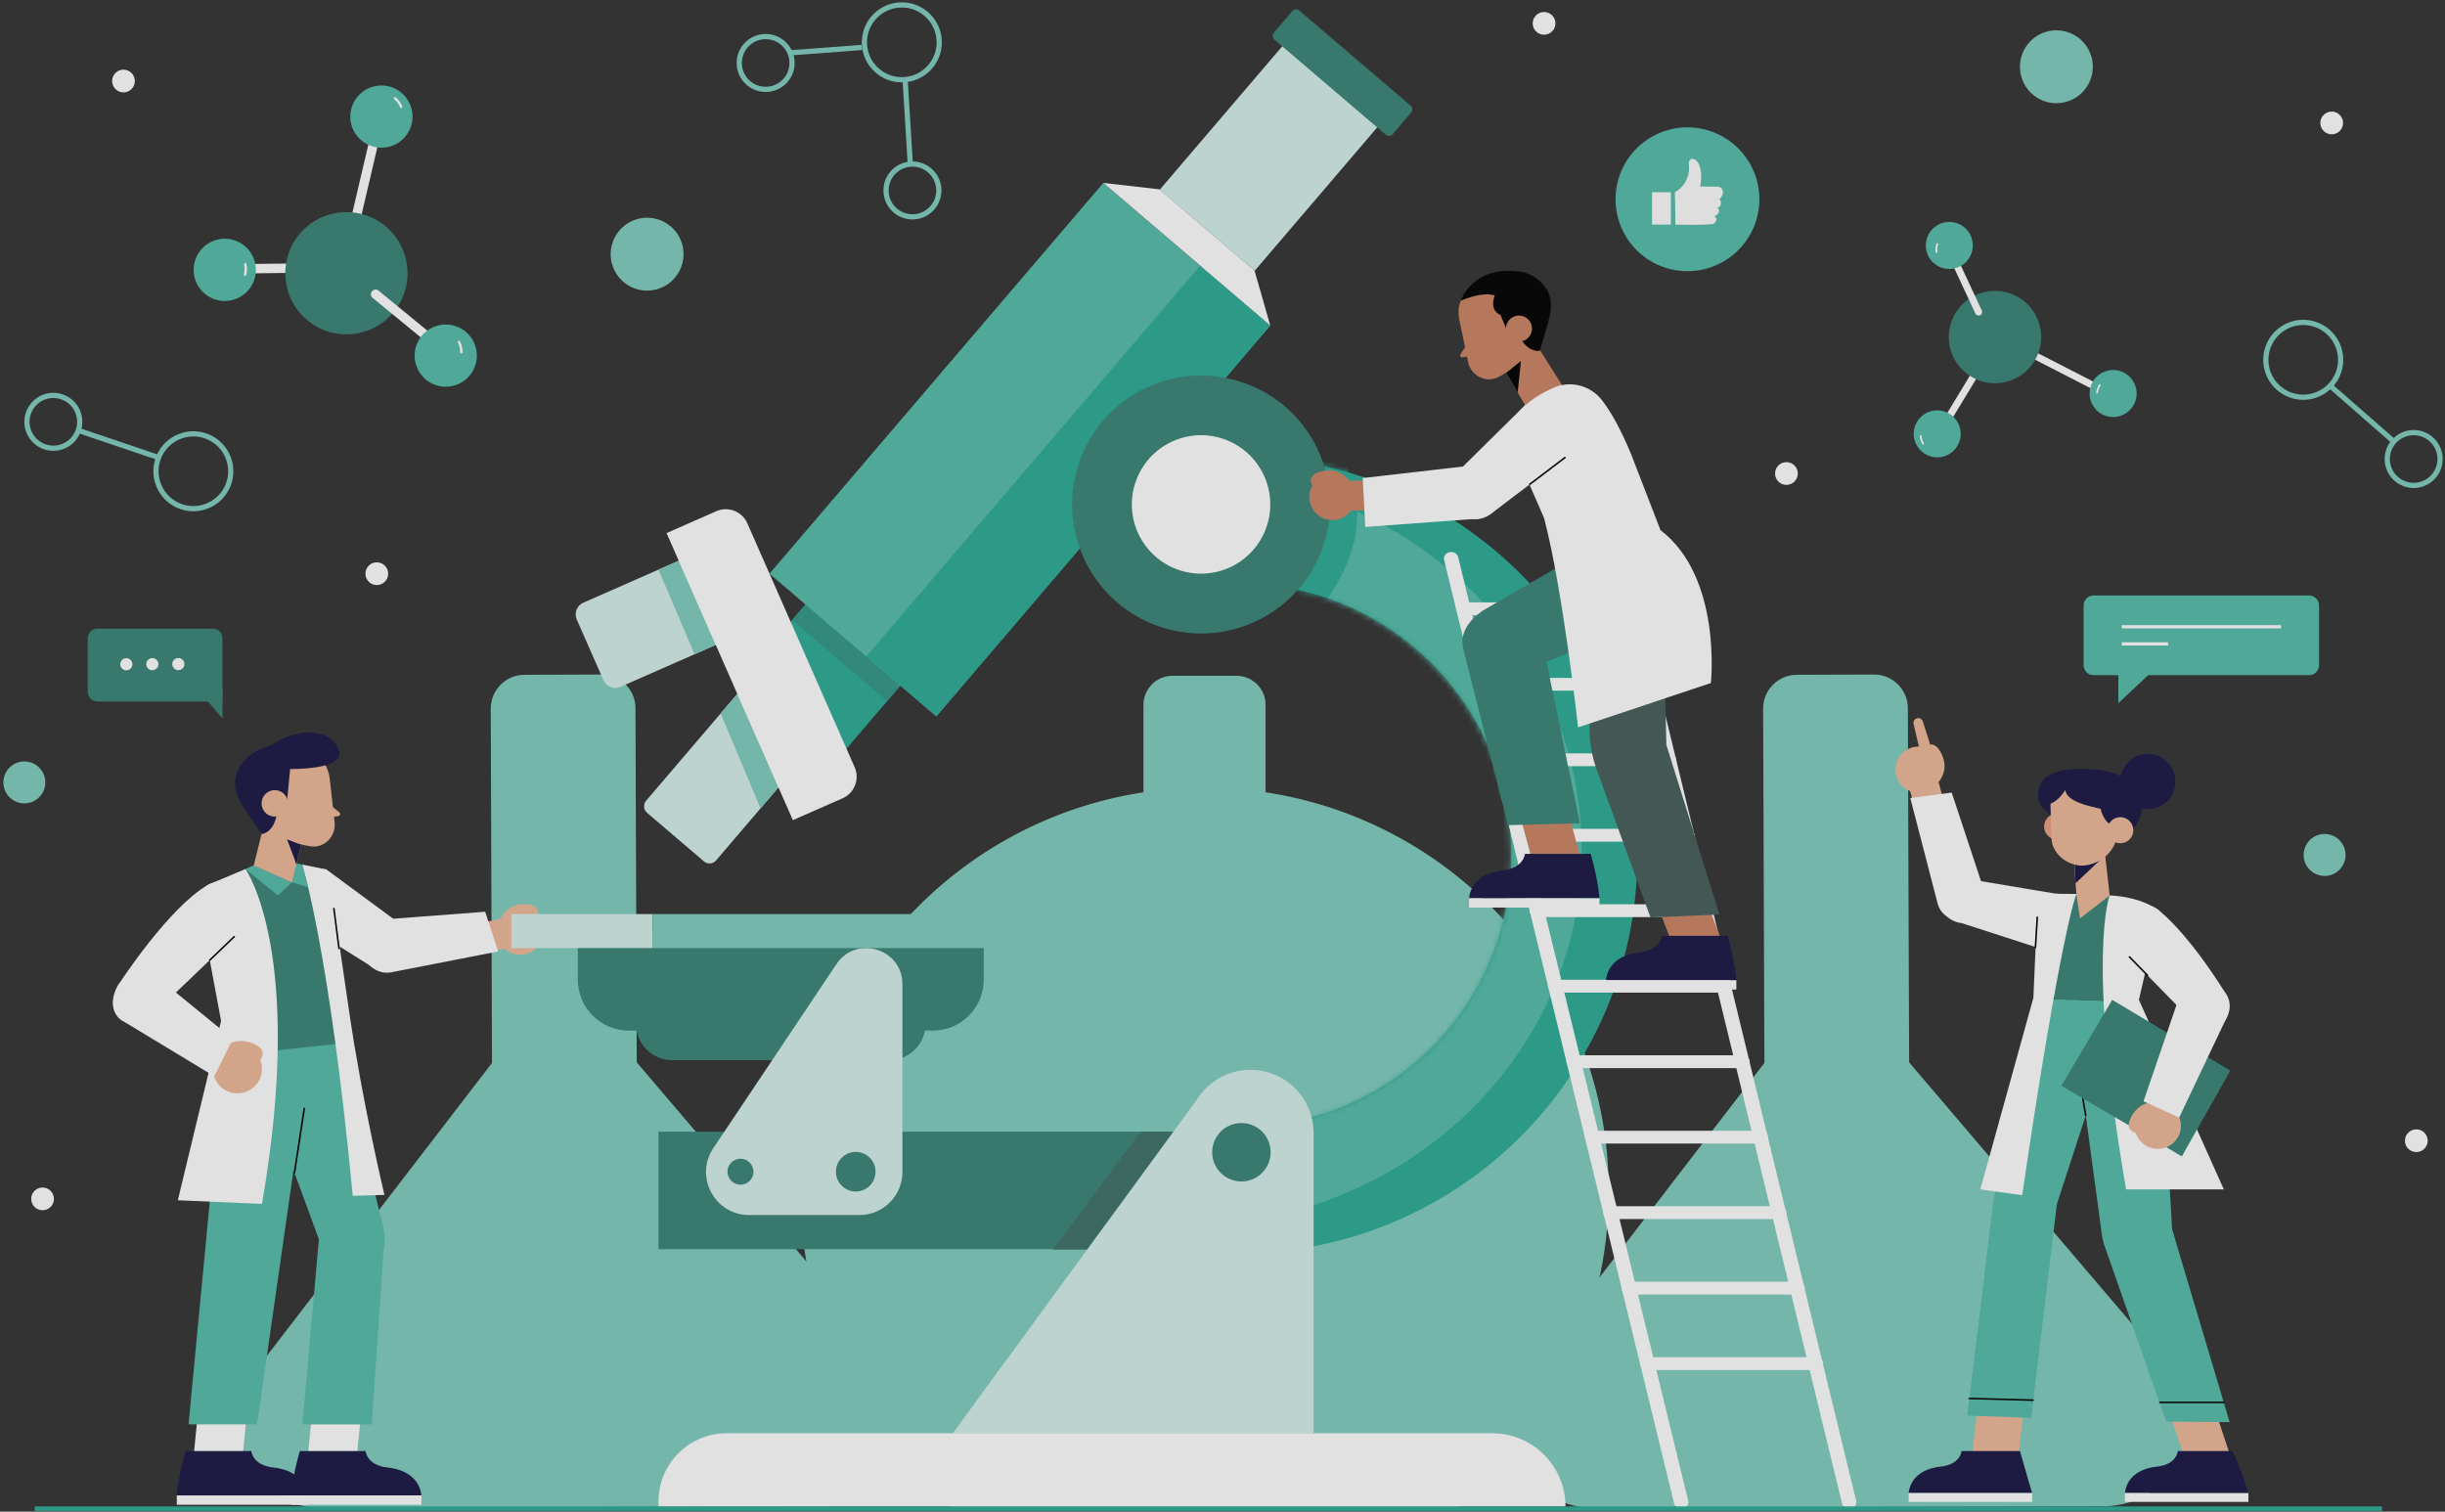 <svg width="427" height="264" viewBox="0 0 427 264" fill="none" xmlns="http://www.w3.org/2000/svg">
<rect x="0" y="0" width="427" height="264" fill="#333333" stroke="none"/>
<g opacity="0.85">
<g clip-path="url(#clip0_74_1643)">
<path d="M280.955 208.067C280.955 172.712 254.936 143.513 221.023 138.366V123.092C221.023 120.29 218.752 118.02 215.95 118.02H204.771C201.969 118.02 199.698 120.29 199.698 123.092V138.366C165.785 143.519 139.766 172.712 139.766 208.067C139.766 230.53 150.258 250.536 166.608 263.465H254.113C270.463 250.536 280.955 230.53 280.955 208.067Z" fill="#80CDBF"/>
<path d="M111.203 185.537L110.98 123.674C110.968 120.414 108.314 117.785 105.06 117.797L91.58 117.847C88.32 117.859 85.691 120.513 85.703 123.767L85.926 185.63L43.315 241.065C37.611 251.019 44.824 263.416 56.3 263.373L145.197 263.051C157.006 263.008 164.077 249.899 157.625 240.007L111.203 185.531V185.537Z" fill="#80CDBF"/>
<path d="M333.415 185.537L333.192 123.674C333.18 120.414 330.526 117.785 327.272 117.797L313.792 117.847C310.532 117.859 307.903 120.513 307.915 123.767L308.138 185.63L265.527 241.065C259.823 251.019 267.036 263.416 278.512 263.373L367.409 263.051C379.218 263.008 386.289 249.899 379.837 240.007L333.415 185.531V185.537Z" fill="#80CDBF"/>
<path d="M41.197 46.952L52.035 46.822" stroke="white" stroke-width="1.639" stroke-linecap="round" stroke-linejoin="round"/>
<path d="M44.234 44.96C45.434 47.712 44.172 50.911 41.419 52.111C38.666 53.311 35.468 52.049 34.268 49.296C33.068 46.543 34.33 43.345 37.083 42.145C39.836 40.945 43.034 42.207 44.234 44.96Z" fill="#55BCAA"/>
<path d="M42.842 46.135C42.978 46.753 42.947 47.391 42.786 47.978" stroke="white" stroke-width="0.414" stroke-linecap="round" stroke-linejoin="round"/>
<path d="M65.893 22.175L61.804 39.608" stroke="white" stroke-width="1.639" stroke-linecap="round" stroke-linejoin="round"/>
<path d="M63.139 24.544C65.447 26.462 68.874 26.14 70.792 23.833C72.71 21.525 72.388 18.098 70.081 16.18C67.773 14.263 64.346 14.584 62.428 16.892C60.51 19.199 60.832 22.627 63.139 24.544Z" fill="#55BCAA"/>
<path d="M68.98 17.164C69.468 17.572 69.833 18.092 70.062 18.661" stroke="white" stroke-width="0.414" stroke-linecap="round" stroke-linejoin="round"/>
<path d="M69.131 54.008C72.604 49.242 71.555 42.563 66.79 39.09C62.024 35.617 55.345 36.665 51.872 41.431C48.399 46.197 49.447 52.876 54.213 56.349C58.979 59.822 65.658 58.773 69.131 54.008Z" fill="#388477"/>
<path d="M65.59 51.387L77.22 60.926" stroke="white" stroke-width="1.639" stroke-linecap="round" stroke-linejoin="round"/>
<path d="M82.651 59.571C84.049 62.225 83.035 65.516 80.381 66.914C77.727 68.312 74.436 67.297 73.038 64.644C71.64 61.99 72.654 58.699 75.308 57.3C77.962 55.902 81.253 56.917 82.651 59.571Z" fill="#55BCAA"/>
<path d="M80.159 59.719C80.443 60.289 80.579 60.907 80.567 61.52" stroke="white" stroke-width="0.414" stroke-linecap="round" stroke-linejoin="round"/>
<path d="M367.604 68.387L354.248 61.526" stroke="white" stroke-width="1.237" stroke-linecap="round" stroke-linejoin="round"/>
<path d="M364.95 69.073C364.758 66.815 366.435 64.83 368.693 64.632C370.951 64.44 372.936 66.116 373.134 68.374C373.326 70.632 371.65 72.618 369.392 72.816C367.134 73.008 365.148 71.331 364.95 69.073Z" fill="#55BCAA"/>
<path d="M366.224 68.573C366.279 68.096 366.446 67.651 366.712 67.267" stroke="white" stroke-width="0.309" stroke-linecap="round" stroke-linejoin="round"/>
<path d="M339.272 74.64L345.52 64.334" stroke="white" stroke-width="1.237" stroke-linecap="round" stroke-linejoin="round"/>
<path d="M341.814 73.613C340.626 71.683 338.096 71.083 336.166 72.271C334.235 73.459 333.635 75.989 334.823 77.919C336.011 79.849 338.541 80.449 340.471 79.261C342.401 78.074 343.001 75.543 341.814 73.613Z" fill="#55BCAA"/>
<path d="M335.849 77.48C335.602 77.072 335.466 76.614 335.435 76.15" stroke="white" stroke-width="0.309" stroke-linecap="round" stroke-linejoin="round"/>
<path d="M349.484 66.857C353.9 66.263 356.998 62.202 356.404 57.786C355.81 53.371 351.749 50.273 347.334 50.867C342.918 51.461 339.82 55.522 340.414 59.937C341.008 64.353 345.069 67.451 349.484 66.857Z" fill="#388477"/>
<path d="M345.545 54.487L340.589 43.865" stroke="white" stroke-width="1.237" stroke-linecap="round" stroke-linejoin="round"/>
<path d="M336.377 43.519C336.018 41.279 337.54 39.176 339.779 38.811C342.019 38.452 344.122 39.974 344.487 42.213C344.846 44.453 343.324 46.556 341.085 46.921C338.845 47.28 336.742 45.758 336.377 43.519Z" fill="#55BCAA"/>
<path d="M338.189 44.019C338.121 43.543 338.177 43.066 338.332 42.633" stroke="white" stroke-width="0.309" stroke-linecap="round" stroke-linejoin="round"/>
<path d="M23.55 14.152C23.55 15.253 22.659 16.137 21.564 16.137C20.469 16.137 19.579 15.246 19.579 14.152C19.579 13.057 20.469 12.166 21.564 12.166C22.659 12.166 23.55 13.057 23.55 14.152Z" fill="white"/>
<path d="M409.197 21.47C409.197 22.571 408.306 23.456 407.211 23.456C406.116 23.456 405.225 22.565 405.225 21.47C405.225 20.375 406.116 19.484 407.211 19.484C408.306 19.484 409.197 20.375 409.197 21.47Z" fill="white"/>
<path d="M269.659 6.066C270.756 6.066 271.645 5.177 271.645 4.08C271.645 2.984 270.756 2.094 269.659 2.094C268.562 2.094 267.673 2.984 267.673 4.08C267.673 5.177 268.562 6.066 269.659 6.066Z" fill="white"/>
<path d="M311.985 84.682C313.082 84.682 313.971 83.793 313.971 82.696C313.971 81.599 313.082 80.71 311.985 80.71C310.888 80.71 309.999 81.599 309.999 82.696C309.999 83.793 310.888 84.682 311.985 84.682Z" fill="white"/>
<path d="M9.42 209.372C9.42 210.473 8.529 211.358 7.434 211.358C6.339 211.358 5.449 210.467 5.449 209.372C5.449 208.277 6.339 207.386 7.434 207.386C8.529 207.386 9.42 208.277 9.42 209.372Z" fill="white"/>
<path d="M65.808 102.176C66.905 102.176 67.794 101.287 67.794 100.191C67.794 99.094 66.905 98.205 65.808 98.205C64.711 98.205 63.822 99.094 63.822 100.191C63.822 101.287 64.711 102.176 65.808 102.176Z" fill="white"/>
<path d="M421.99 201.2C423.087 201.2 423.976 200.311 423.976 199.214C423.976 198.118 423.087 197.229 421.99 197.229C420.893 197.229 420.004 198.118 420.004 199.214C420.004 200.311 420.893 201.2 421.99 201.2Z" fill="white"/>
<path d="M409.636 149.309C409.636 151.332 407.996 152.972 405.973 152.972C403.95 152.972 402.311 151.332 402.311 149.309C402.311 147.286 403.95 145.647 405.973 145.647C407.996 145.647 409.636 147.286 409.636 149.309Z" fill="#80CDBF"/>
<path d="M7.917 136.64C7.917 138.663 6.277 140.302 4.255 140.302C2.232 140.302 0.592 138.663 0.592 136.64C0.592 134.617 2.232 132.978 4.255 132.978C6.277 132.978 7.917 134.617 7.917 136.64Z" fill="#80CDBF"/>
<path d="M364.5 15.08C366.389 12.115 365.517 8.18 362.552 6.291C359.587 4.402 355.652 5.275 353.763 8.24C351.874 11.205 352.746 15.14 355.711 17.029C358.677 18.918 362.612 18.045 364.5 15.08Z" fill="#80CDBF"/>
<path d="M119.206 45.858C120.017 42.438 117.902 39.007 114.481 38.196C111.06 37.385 107.629 39.5 106.818 42.921C106.007 46.342 108.122 49.772 111.543 50.584C114.964 51.395 118.395 49.279 119.206 45.858Z" fill="#80CDBF"/>
<path d="M156.901 13.904C153.307 13.576 150.659 10.396 150.987 6.802C151.315 3.208 154.494 0.56 158.089 0.888C161.683 1.216 164.331 4.396 164.003 7.99C163.675 11.584 160.495 14.232 156.901 13.904Z" stroke="#80CDBF" stroke-width="0.909" stroke-miterlimit="10"/>
<path d="M158.93 37.851C156.394 37.622 154.526 35.377 154.761 32.84C154.99 30.304 157.235 28.436 159.772 28.671C162.308 28.9 164.176 31.145 163.941 33.682C163.712 36.218 161.467 38.086 158.93 37.851Z" stroke="#80CDBF" stroke-width="0.909" stroke-miterlimit="10"/>
<path d="M133.294 15.587C130.758 15.358 128.889 13.112 129.124 10.576C129.353 8.039 131.599 6.171 134.135 6.406C136.672 6.635 138.54 8.881 138.305 11.417C138.076 13.954 135.83 15.822 133.294 15.587Z" stroke="#80CDBF" stroke-width="0.909" stroke-miterlimit="10"/>
<path d="M158.082 14.065L158.979 28.671" stroke="#80CDBF" stroke-width="0.909" stroke-miterlimit="10"/>
<path d="M137.97 9.227L150.516 8.287" stroke="#80CDBF" stroke-width="0.909" stroke-miterlimit="10"/>
<path d="M406.332 67.936C403.517 70.194 399.403 69.743 397.145 66.928C394.887 64.113 395.339 59.999 398.154 57.741C400.969 55.483 405.082 55.935 407.34 58.749C409.598 61.564 409.147 65.678 406.332 67.936Z" stroke="#80CDBF" stroke-width="0.909" stroke-miterlimit="10"/>
<path d="M424.414 83.76C422.428 85.357 419.527 85.035 417.931 83.049C416.335 81.063 416.657 78.162 418.642 76.566C420.628 74.97 423.53 75.291 425.126 77.277C426.722 79.263 426.4 82.165 424.414 83.76Z" stroke="#80CDBF" stroke-width="0.909" stroke-miterlimit="10"/>
<path d="M406.938 67.379L418.073 77.116" stroke="#80CDBF" stroke-width="0.909" stroke-miterlimit="10"/>
<path d="M28.04 79.157C29.779 75.996 33.75 74.839 36.911 76.571C40.073 78.309 41.23 82.281 39.497 85.442C37.759 88.603 33.787 89.76 30.626 88.028C27.465 86.29 26.308 82.318 28.04 79.157Z" stroke="#80CDBF" stroke-width="0.909" stroke-miterlimit="10"/>
<path d="M5.274 71.449C6.499 69.216 9.301 68.399 11.535 69.624C13.768 70.849 14.585 73.651 13.36 75.885C12.135 78.118 9.332 78.934 7.099 77.71C4.866 76.485 4.049 73.682 5.274 71.449Z" stroke="#80CDBF" stroke-width="0.909" stroke-miterlimit="10"/>
<path d="M27.687 79.906L13.669 75.167" stroke="#80CDBF" stroke-width="0.909" stroke-miterlimit="10"/>
<path d="M62.145 256.073H53.583L54.994 241.869H63.556L62.145 256.073Z" fill="white"/>
<path d="M52.353 253.413H63.841C63.841 253.413 64.033 255.9 67.67 256.283C71.308 256.667 73.318 258.578 73.603 261.164H50.831C50.831 261.164 51.017 258.102 52.359 253.413H52.353Z" fill="#1A1645"/>
<path d="M73.597 261.164H50.825V262.791H73.597V261.164Z" fill="white"/>
<path d="M58.248 178.806L66.599 212.985C66.989 213.888 67.441 216.474 66.995 218.355L64.929 248.76H52.81L55.693 216.419L42.572 180.792L58.242 178.812L58.248 178.806Z" fill="#55BCAA"/>
<path d="M42.199 256.073H33.637L35.047 241.869H43.609L42.199 256.073Z" fill="white"/>
<path d="M32.399 253.413H43.886C43.886 253.413 44.078 255.9 47.716 256.283C51.353 256.667 53.364 258.578 53.648 261.164H30.877C30.877 261.164 31.062 258.102 32.405 253.413H32.399Z" fill="#1A1645"/>
<path d="M53.648 261.164H30.877V262.791H53.648V261.164Z" fill="white"/>
<path d="M39.267 182.215L32.926 248.755H44.903L54.726 180.13L39.267 182.215Z" fill="#55BCAA"/>
<path d="M51.429 204.814L53.143 193.585" stroke="black" stroke-width="0.278" stroke-linecap="round" stroke-linejoin="round"/>
<path d="M89.329 165.432L82.92 166.644L81.54 161.646L87.275 160.507L89.329 165.432Z" fill="#EDB99A"/>
<path d="M90.467 166.725C88.246 166.521 86.613 164.553 86.817 162.339C87.021 160.118 88.988 158.485 91.203 158.689C93.424 158.893 95.057 160.86 94.853 163.075C94.649 165.296 92.682 166.929 90.467 166.725Z" fill="#EDB99A"/>
<path d="M93.87 160.056C93.87 160.056 94.569 158.355 92.484 158.002C90.4 157.65 87.505 158.342 86.818 162.345L93.87 160.056Z" fill="#EDB99A"/>
<path d="M66.323 160.624L84.734 159.226L86.998 166.161L68.297 169.811C65.835 170.269 63.589 168.32 63.7 165.821C63.787 163.878 64.387 160.804 66.323 160.631V160.624Z" fill="white"/>
<path d="M56.945 151.803L70.4 161.719C71.953 163.452 72.281 166.73 70.66 168.401C68.959 170.151 66.169 170.201 64.412 168.506L51.248 160.241C49.571 158.626 49.255 156.053 50.505 154.079C52.243 151.326 56.951 151.797 56.951 151.797L56.945 151.803Z" fill="white"/>
<path d="M44.263 151.147L38.374 153.912L39.277 184.404L59.209 182.252C58.324 167.943 56.716 151.914 56.716 151.914L50.455 150.541L44.269 151.141L44.263 151.147Z" fill="#388477"/>
<path d="M52.769 150.992C52.769 150.992 57.477 165.549 61.609 208.846L67.14 208.679C67.14 208.679 63.317 192.743 60.947 176.461C59.784 168.481 58.028 156.461 57.514 152.928C57.428 152.322 56.964 151.84 56.363 151.716L52.769 150.992Z" fill="white"/>
<path d="M59.203 165.635L58.313 158.675" stroke="black" stroke-width="0.278" stroke-linecap="round" stroke-linejoin="round"/>
<path d="M42.871 151.772C42.871 151.772 53.363 166.372 45.753 210.257L31.055 209.614L38.608 178.293L34.977 158.769C34.705 157.513 35.367 154.921 36.554 154.42L42.864 151.772H42.871Z" fill="white"/>
<path d="M39.634 190.535C37.493 189.527 36.578 186.966 37.586 184.826C38.594 182.685 41.156 181.77 43.296 182.778C45.436 183.786 46.352 186.347 45.344 188.488C44.335 190.628 41.774 191.544 39.634 190.535Z" fill="#EDB99A"/>
<path d="M45.461 185.11C45.461 185.11 46.779 183.669 44.824 182.555C42.869 181.442 39.726 181.083 37.586 184.832L45.461 185.116V185.11Z" fill="#EDB99A"/>
<path d="M27.571 170.764L40.661 181.448L37.426 187.962L22.43 178.893C20.049 177.711 19.387 174.618 21.076 172.564C22.387 170.968 25.808 169.675 27.571 170.764Z" fill="white"/>
<path d="M40.897 163.588L25.957 177.903C23.711 178.936 21.342 179.159 20.154 176.994C18.904 174.723 20.599 171.884 20.971 171.544C20.971 171.544 29.495 158.49 36.244 154.575C38.385 153.331 40.983 154.03 42.598 155.911C44.85 158.54 44.039 162.14 40.897 163.588Z" fill="white"/>
<path d="M36.64 167.677L40.897 163.587" stroke="black" stroke-width="0.278" stroke-linecap="round" stroke-linejoin="round"/>
<path d="M44.263 151.146L42.871 151.771L48.532 156.374L50.987 154.091L44.263 151.146Z" fill="#55BCAA"/>
<path d="M50.987 154.092L53.815 154.951L52.769 150.992L51.656 150.751L50.987 154.092Z" fill="#55BCAA"/>
<path d="M52.825 146.625L50.988 154.092L44.313 151.159L46.893 140.723L52.825 146.625Z" fill="#EDB99A"/>
<path d="M51.749 150.992C51.78 150.862 50.122 146.575 50.122 146.575L52.615 147.472L51.749 150.992Z" fill="#1A1645"/>
<path d="M53.538 131.375C53.538 131.375 57.033 131.66 57.584 135.978C57.584 135.978 57.949 139.114 58.437 143.624C58.697 146.012 56.687 148.134 54.311 147.812C52.857 147.614 51.212 147.156 49.702 146.185L47.549 144.484C42.464 139.665 46.034 130.985 53.031 131.338C53.197 131.344 53.371 131.357 53.538 131.375Z" fill="#EDB99A"/>
<path d="M57.584 140.519L59.279 141.88C59.514 142.066 59.421 142.443 59.124 142.499L57.571 142.796V140.519H57.584Z" fill="#EDB99A"/>
<path d="M49.596 139.529C49.596 139.529 44.313 130.744 56.327 132.699C56.327 132.699 51.26 127.521 44.406 131.375C42.81 132.272 41.226 134.438 41.065 136.263C40.805 139.22 42.754 141.298 45.724 145.66C45.724 145.66 47.808 145.499 48.353 142.14C48.47 141.397 49.59 139.529 49.59 139.529H49.596Z" fill="#1A1645"/>
<path d="M50.122 140.012L50.673 134.295C50.673 134.295 60.36 134.518 59.204 131.054C58.047 127.589 52.776 126.513 47.14 130.262L46.41 134.716V136.56L48.062 140.005H50.116L50.122 140.012Z" fill="#1A1645"/>
<path d="M45.68 140.302C45.68 141.577 46.719 142.61 47.993 142.61C49.268 142.61 50.301 141.571 50.301 140.296C50.301 139.022 49.262 137.989 47.987 137.989C46.713 137.989 45.68 139.028 45.68 140.302Z" fill="#EDB99A"/>
<path d="M38.844 122.505H16.988C16.072 122.505 15.33 121.763 15.33 120.847V111.45C15.33 110.534 16.072 109.792 16.988 109.792H37.186C38.102 109.792 38.844 110.534 38.844 111.45V122.505Z" fill="#388477"/>
<path d="M38.843 119.869L38.862 125.492L34.068 119.888L38.843 119.869Z" fill="#388477"/>
<path d="M23.124 116.002C23.124 116.583 22.654 117.06 22.067 117.066C21.479 117.066 21.009 116.596 21.002 116.008C21.002 115.427 21.473 114.95 22.06 114.944C22.648 114.944 23.118 115.414 23.124 116.002Z" fill="white"/>
<path d="M27.665 115.984C27.665 116.565 27.195 117.042 26.607 117.048C26.02 117.054 25.549 116.578 25.543 115.99C25.543 115.409 26.013 114.932 26.601 114.926C27.183 114.926 27.659 115.396 27.665 115.984Z" fill="white"/>
<path d="M32.206 115.972C32.206 116.553 31.736 117.03 31.148 117.036C30.567 117.036 30.09 116.566 30.084 115.978C30.078 115.39 30.554 114.92 31.142 114.914C31.73 114.914 32.2 115.384 32.206 115.972Z" fill="white"/>
<path d="M344.172 255.931H352.282L353.971 241.895H345.861L344.172 255.931Z" fill="#EDB99A"/>
<path d="M352.765 253.408H342.57C342.57 253.408 342.39 255.765 338.945 256.123C335.499 256.488 333.6 258.301 333.327 260.744H354.893C354.893 260.744 354.033 257.843 352.765 253.401V253.408Z" fill="#1A1645"/>
<path d="M333.333 262.291H354.899V260.75H333.333V262.291Z" fill="white"/>
<path d="M368.04 183.193L359.218 210.289L354.739 247.623L343.56 247.215L348.231 208.989L358.247 174.507L366.221 174.748L368.04 183.193Z" fill="#55BCAA"/>
<path d="M355.061 244.523L343.919 244.226" stroke="black" stroke-width="0.278" stroke-linecap="round" stroke-linejoin="round"/>
<path d="M381.939 255.931H390.049L386.096 243.93H377.986L381.939 255.931Z" fill="#EDB99A"/>
<path d="M389.851 253.407H380.343C380.343 253.407 380.164 255.764 376.718 256.123C373.272 256.488 371.373 258.301 371.101 260.744H392.666C392.666 260.744 391.392 256.439 389.851 253.401V253.407Z" fill="#1A1645"/>
<path d="M371.1 262.291H392.665V260.75H371.1V262.291Z" fill="white"/>
<path d="M372.741 174.953C372.741 174.953 377.547 178.473 378.129 191.464C378.704 204.455 379.347 214.7 379.347 214.7L389.388 248.359L378.302 248.279L367.402 217.168C367.278 216.772 367.185 216.37 367.123 215.962L363.381 188.284L360.813 186.435L361.778 174.606L372.741 174.947V174.953Z" fill="#55BCAA"/>
<path d="M364.259 194.792C364.123 194.297 362.823 185.939 362.823 185.939" stroke="black" stroke-width="0.278" stroke-linecap="round" stroke-linejoin="round"/>
<path d="M388.379 244.914H377.213" stroke="black" stroke-width="0.278" stroke-linecap="round" stroke-linejoin="round"/>
<path d="M333.266 136.951L334.943 143.254L340.046 142.339L338.599 136.672L333.266 136.951Z" fill="#EDB99A"/>
<path d="M331.607 136.48C332.746 138.392 335.226 139.023 337.138 137.878C339.05 136.74 339.681 134.259 338.536 132.348C337.398 130.436 334.917 129.805 333.006 130.95C331.094 132.088 330.463 134.569 331.607 136.48Z" fill="#EDB99A"/>
<path d="M336.166 130.529C336.166 130.529 337.397 129.162 338.622 130.894C339.841 132.627 340.46 135.534 337.15 137.879L336.173 130.529H336.166Z" fill="#EDB99A"/>
<path d="M337.763 132.212C337.72 132.014 336.377 127.776 335.808 125.995C335.672 125.562 335.214 125.314 334.775 125.444C334.342 125.568 334.088 126.007 334.193 126.446L335.888 133.561L337.769 132.212H337.763Z" fill="#EDB99A"/>
<path d="M346.35 155.039L340.85 138.416L333.618 139.363L338.394 157.81C339.044 160.229 341.772 161.411 343.974 160.235C345.694 159.32 347.024 156.864 346.35 155.039Z" fill="white"/>
<path d="M358.951 156.06L343.33 153.437C341.004 153.363 338.87 154.037 338.635 156.351C338.387 158.776 340.144 160.947 342.569 161.207L357.361 165.989C359.681 166.236 361.852 164.82 362.557 162.599C363.547 159.493 362.205 156.165 358.951 156.054V156.06Z" fill="white"/>
<path d="M377.17 159.19L372.74 174.953L358.246 174.507L356.996 157.687C356.996 157.687 359.427 155.627 366.239 156.147C373.637 156.703 377.17 159.196 377.17 159.196V159.19Z" fill="#388477"/>
<path d="M368.434 156.375L363.25 160.402L362.619 156.109L368.434 156.375Z" fill="#EDB99A"/>
<path d="M368.435 156.375C368.435 156.375 364.309 167.145 371.306 207.715H388.374L373.545 174.612L377.139 159.066C377.139 159.066 374.25 156.647 368.429 156.375H368.435Z" fill="white"/>
<path d="M362.62 156.109C362.62 156.109 359.879 162.809 353.161 208.736L345.843 207.715L355.11 174.272L355.92 156.066L362.614 156.115L362.62 156.109Z" fill="white"/>
<path d="M355.475 165.432L355.797 160.186" stroke="black" stroke-width="0.278" stroke-linecap="round" stroke-linejoin="round"/>
<path d="M360.008 189.626L381.041 201.95L389.51 186.979L368.885 174.612L360.008 189.626Z" fill="#388477"/>
<path d="M380.48 198.368C381.445 196.358 380.603 193.951 378.593 192.98C376.582 192.015 374.176 192.856 373.205 194.867C372.239 196.877 373.081 199.284 375.091 200.255C377.102 201.22 379.508 200.379 380.48 198.368Z" fill="#EDB99A"/>
<path d="M373.007 197.854C373.007 197.854 371.188 197.582 371.955 195.609C372.722 193.635 374.807 191.513 378.593 192.986L373.007 197.861V197.854Z" fill="#EDB99A"/>
<path d="M380.479 174.421L374.348 192.33L380.572 195.176L389.053 177.316C390.092 175.039 388.744 172.391 386.294 171.89C384.389 171.501 381.122 172.583 380.479 174.421Z" fill="white"/>
<path d="M371.306 166.521L382.917 178.386C384.835 179.698 387 180.279 388.442 178.454C389.957 176.543 388.838 173.641 388.541 173.27C388.541 173.27 382.781 163.768 377.139 159.066C375.352 157.576 372.729 157.637 370.935 159.128C368.429 161.213 368.615 164.684 371.3 166.521H371.306Z" fill="white"/>
<path d="M375.036 170.332L371.9 167.121" stroke="black" stroke-width="0.278" stroke-linecap="round" stroke-linejoin="round"/>
<path d="M375.871 141.25C378.502 140.824 380.289 138.346 379.864 135.715C379.438 133.085 376.96 131.297 374.33 131.723C371.699 132.148 369.911 134.626 370.337 137.257C370.763 139.888 373.24 141.675 375.871 141.25Z" fill="#1A1645"/>
<path d="M360.418 134.531C360.418 134.531 369.84 132.923 373.057 137.834C375.451 141.484 373.255 145.759 368.331 147.627C363.641 149.409 365.163 136.282 365.163 136.282L360.412 134.531H360.418Z" fill="#1A1645"/>
<path d="M364.754 134.451C364.754 134.451 356.236 133.146 355.933 138.676C355.723 142.493 361.748 143.835 361.748 143.835L364.748 134.451H364.754Z" fill="#1A1645"/>
<path d="M361.538 144.194C361.624 145.45 360.678 146.539 359.422 146.625C358.166 146.712 357.077 145.765 356.991 144.509C356.904 143.254 357.851 142.165 359.106 142.078C360.362 141.992 361.451 142.938 361.538 144.194Z" fill="#E8A081"/>
<path d="M362.206 150.375L362.62 156.109C362.62 156.109 363.288 157.835 365.051 157.823C366.511 157.724 368.435 156.375 368.435 156.375L367.458 147.622L362.199 150.369L362.206 150.375Z" fill="#EDB99A"/>
<path d="M362.485 154.247L368.219 148.834L362.225 149.607L362.485 154.247Z" fill="#1A1645"/>
<path d="M363.716 151.172C360.79 151.178 358.371 148.877 358.278 146.483L358.105 140.841C357.993 137.841 360.282 135.298 363.277 135.094C366.339 134.884 369.531 137.154 369.747 140.216L369.834 144.757C369.902 148.271 367.217 150.931 363.71 151.178L363.716 151.172Z" fill="#EDB99A"/>
<path d="M359.886 135.756C359.83 135.539 359.781 135.31 359.75 135.075C359.75 135.075 368.627 132.954 371.034 138.762L370.613 139.078C371.776 139.826 372.716 140.606 372.716 140.606L368.627 144.058C368.627 144.058 367.334 143.377 366.852 141.249C365.163 140.829 360.962 140.105 360.684 137.971C359.88 139.208 358.717 140.47 357.343 140.47C357.343 140.47 356.935 137.234 359.892 135.744L359.886 135.756Z" fill="#1A1645"/>
<path d="M372.568 144.831C372.655 146.087 371.708 147.176 370.452 147.263C369.196 147.349 368.108 146.403 368.021 145.147C367.934 143.891 368.881 142.802 370.137 142.716C371.393 142.629 372.481 143.576 372.568 144.831Z" fill="#EDB99A"/>
<path d="M365.631 103.995H403.262C404.221 103.995 405 104.774 405 105.733V116.176C405 117.135 404.221 117.914 403.262 117.914H365.631C364.672 117.914 363.892 117.135 363.892 116.176V105.733C363.892 104.774 364.672 103.995 365.631 103.995Z" fill="#55BCAA"/>
<path d="M370.561 109.458H398.374" stroke="white" stroke-width="0.563" stroke-miterlimit="10"/>
<path d="M370.561 112.452H378.64" stroke="white" stroke-width="0.563" stroke-miterlimit="10"/>
<path d="M369.949 114.704V122.808L378.567 114.704H369.949Z" fill="#55BCAA"/>
<path d="M100.921 162.604H171.798V171.104C171.798 176.004 167.82 179.982 162.92 179.982H109.793C104.893 179.982 100.915 176.004 100.915 171.104V162.604H100.921Z" fill="#388477"/>
<path d="M111.086 172.769H161.635V178.832C161.635 182.327 158.801 185.16 155.306 185.16H117.415C113.92 185.16 111.086 182.327 111.086 178.832V172.769Z" fill="#388477"/>
<path d="M218.586 197.638H114.996V218.158H218.586V197.638Z" fill="#388477"/>
<path d="M130.82 212.194H150.091C154.236 212.194 157.601 208.835 157.601 204.684V171.878C157.601 165.655 149.54 163.211 146.076 168.377L124.579 200.508C121.238 205.494 124.814 212.194 130.82 212.194Z" fill="#D5EEEA"/>
<path d="M149.447 208.086C151.357 208.086 152.905 206.538 152.905 204.628C152.905 202.718 151.357 201.17 149.447 201.17C147.537 201.17 145.989 202.718 145.989 204.628C145.989 206.538 147.537 208.086 149.447 208.086Z" fill="#388477"/>
<path d="M129.317 206.898C130.571 206.898 131.588 205.882 131.588 204.628C131.588 203.374 130.571 202.357 129.317 202.357C128.063 202.357 127.047 203.374 127.047 204.628C127.047 205.882 128.063 206.898 129.317 206.898Z" fill="#388477"/>
<path d="M113.97 159.635H89.305V165.574H113.97V159.635Z" fill="#D5EEEA"/>
<path d="M189.875 159.635H113.97V165.574H189.875V159.635Z" fill="#80CDBF"/>
<path d="M204.927 197.638L189.875 218.219H183.875L199.204 197.638H204.927Z" fill="#3E7068"/>
<path d="M216.463 218.856V196.821C242.631 196.821 263.925 175.528 263.925 149.36C263.925 123.192 242.631 101.898 216.463 101.898V79.863C254.781 79.863 285.96 111.042 285.96 149.36C285.96 187.677 254.788 218.856 216.463 218.856Z" fill="#2BAB95"/>
<mask id="mask0_74_1643" style="mask-type:luminance" maskUnits="userSpaceOnUse" x="216" y="79" width="70" height="140">
<path d="M216.464 218.857V196.821C242.632 196.821 263.925 175.528 263.925 149.36C263.925 123.192 242.632 101.899 216.464 101.899V79.863C254.782 79.863 285.96 111.042 285.96 149.36C285.96 187.678 254.788 218.857 216.464 218.857Z" fill="white"/>
</mask>
<g mask="url(#mask0_74_1643)">
<path d="M206.738 214.056V193.245C232.906 193.245 254.2 173.14 254.2 148.419C254.2 123.699 232.906 103.594 206.738 103.594V82.783C245.056 82.783 276.235 112.223 276.235 148.413C276.235 184.603 245.063 214.05 206.738 214.05V214.056Z" fill="#55BCAA"/>
<path d="M233.018 77.896C233.018 77.896 245.192 91.982 227.054 110.009L220.911 98.224L227.178 74.401L233.024 77.896H233.018Z" fill="#2BAB95"/>
</g>
<path d="M229.411 250.301V197.86C229.411 192.676 225.798 188.191 220.732 187.09C216.216 186.106 211.57 188.049 209.095 191.94L166.404 250.295H229.411V250.301Z" fill="#D5EEEA"/>
<path d="M221.832 202.096C222.31 199.319 220.447 196.679 217.669 196.2C214.891 195.721 212.251 197.585 211.773 200.363C211.294 203.14 213.158 205.78 215.935 206.259C218.713 206.738 221.353 204.874 221.832 202.096Z" fill="#388477"/>
<path d="M126.911 250.301H260.597C267.662 250.301 273.402 256.042 273.402 263.107H114.996V262.216C114.996 255.64 120.335 250.301 126.911 250.301Z" fill="white"/>
<path d="M174.491 99.547L157.912 85.381L137.25 109.569L146.319 132.526L174.491 99.547Z" fill="#2BAB95"/>
<path d="M157.239 119.723L140.66 105.558L138.337 108.276L154.917 122.441L157.239 119.723Z" fill="#319786"/>
<path d="M132.443 119.198L142.373 127.679C143.004 128.218 143.079 129.168 142.54 129.799L125.059 150.266C124.521 150.897 123.57 150.971 122.94 150.433L113.01 141.952C112.379 141.413 112.304 140.463 112.843 139.832L130.324 119.365C130.862 118.734 131.813 118.66 132.443 119.198Z" fill="#D5EEEA"/>
<path d="M128.769 121.175L135.952 137.5L132.809 141.181L125.862 124.583L128.769 121.175Z" fill="#80CDBF"/>
<path d="M128.111 96.134L132.793 106.774C133.286 107.895 132.776 109.208 131.655 109.701L108.331 119.963C107.21 120.457 105.897 119.946 105.404 118.825L100.722 108.186C100.229 107.064 100.74 105.752 101.861 105.258L125.184 94.996C126.305 94.502 127.618 95.013 128.111 96.134Z" fill="#D5EEEA"/>
<path d="M118.538 97.927L125.009 112.626L121.309 114.259L114.999 99.486L118.538 97.927Z" fill="#80CDBF"/>
<path d="M130.514 91.387L149.262 133.996C150.177 136.075 149.229 138.499 147.157 139.411L138.471 143.233L116.411 93.098L125.097 89.276C127.175 88.362 129.6 89.309 130.511 91.381L130.514 91.387Z" fill="white"/>
<path d="M221.829 56.854L192.682 31.951L134.378 100.193L163.525 125.095L221.829 56.854Z" fill="#55BCAA"/>
<path d="M221.826 56.854L209.592 46.402L151.288 114.644L163.521 125.096L221.826 56.854Z" fill="#2BAB95"/>
<path d="M221.841 56.843L219.088 47.236L202.508 33.069L192.691 31.944L221.841 56.843Z" fill="white"/>
<path d="M242.91 19.447L226.331 5.282L202.541 33.126L219.121 47.291L242.91 19.447Z" fill="#D5EEEA"/>
<path d="M246.377 18.472L226.881 1.815C226.536 1.52 226.016 1.561 225.721 1.906L222.45 5.735C222.155 6.08 222.196 6.6 222.541 6.895L242.037 23.552C242.382 23.847 242.902 23.806 243.197 23.46L246.468 19.632C246.763 19.286 246.722 18.767 246.377 18.472Z" fill="#388477"/>
<path d="M220.45 107.937C231.401 102.036 235.495 88.374 229.593 77.423C223.692 66.472 210.03 62.379 199.079 68.28C188.129 74.182 184.035 87.843 189.936 98.794C195.838 109.745 209.499 113.839 220.45 107.937Z" fill="#388477"/>
<path d="M220.716 93.191C223.531 87.137 220.906 79.948 214.852 77.133C208.799 74.318 201.61 76.943 198.795 82.996C195.979 89.05 198.605 96.239 204.658 99.054C210.712 101.869 217.901 99.244 220.716 93.191Z" fill="white"/>
<path d="M322.936 263.471C322.354 263.471 321.829 263.112 321.705 262.587L281.673 97.759C281.525 97.153 281.958 96.559 282.638 96.429C283.313 96.287 283.993 96.683 284.135 97.289L324.167 262.116C324.315 262.723 323.882 263.317 323.202 263.447C323.109 263.465 323.022 263.471 322.936 263.471Z" fill="white"/>
<path d="M293.607 263.471C293.025 263.471 292.5 263.113 292.376 262.587L252.196 97.76C252.047 97.159 252.48 96.559 253.161 96.429C253.841 96.287 254.516 96.683 254.658 97.289L294.838 262.117C294.986 262.717 294.553 263.317 293.873 263.447C293.78 263.465 293.694 263.471 293.607 263.471Z" fill="white"/>
<path d="M285.045 107.441H255.573C254.874 107.441 254.311 106.94 254.311 106.321C254.311 105.703 254.874 105.201 255.573 105.201H285.045C285.744 105.201 286.307 105.703 286.307 106.321C286.307 106.94 285.744 107.441 285.045 107.441Z" fill="white"/>
<path d="M288.25 120.624H258.778C258.079 120.624 257.516 120.123 257.516 119.504C257.516 118.886 258.079 118.385 258.778 118.385H288.25C288.949 118.385 289.512 118.886 289.512 119.504C289.512 120.123 288.949 120.624 288.25 120.624Z" fill="white"/>
<path d="M291.46 133.807H261.988C261.289 133.807 260.726 133.306 260.726 132.687C260.726 132.069 261.289 131.568 261.988 131.568H291.46C292.159 131.568 292.722 132.069 292.722 132.687C292.722 133.306 292.159 133.807 291.46 133.807Z" fill="white"/>
<path d="M294.671 146.99H265.2C264.501 146.99 263.938 146.489 263.938 145.87C263.938 145.252 264.501 144.75 265.2 144.75H294.671C295.37 144.75 295.933 145.252 295.933 145.87C295.933 146.489 295.37 146.99 294.671 146.99Z" fill="white"/>
<path d="M297.881 160.166H268.41C267.711 160.166 267.148 159.665 267.148 159.047C267.148 158.428 267.711 157.927 268.41 157.927H297.881C298.58 157.927 299.143 158.428 299.143 159.047C299.143 159.665 298.58 160.166 297.881 160.166Z" fill="white"/>
<path d="M301.093 173.35H271.621C270.922 173.35 270.359 172.849 270.359 172.23C270.359 171.611 270.922 171.11 271.621 171.11H301.093C301.792 171.11 302.355 171.611 302.355 172.23C302.355 172.849 301.792 173.35 301.093 173.35Z" fill="white"/>
<path d="M304.302 186.533H274.831C274.132 186.533 273.569 186.032 273.569 185.413C273.569 184.794 274.132 184.293 274.831 184.293H304.302C305.001 184.293 305.564 184.794 305.564 185.413C305.564 186.032 305.001 186.533 304.302 186.533Z" fill="white"/>
<path d="M307.514 199.716H278.043C277.344 199.716 276.781 199.214 276.781 198.596C276.781 197.977 277.344 197.476 278.043 197.476H307.514C308.213 197.476 308.776 197.977 308.776 198.596C308.776 199.214 308.213 199.716 307.514 199.716Z" fill="white"/>
<path d="M310.724 212.893H281.253C280.554 212.893 279.991 212.391 279.991 211.773C279.991 211.154 280.554 210.653 281.253 210.653H310.724C311.423 210.653 311.986 211.154 311.986 211.773C311.986 212.391 311.423 212.893 310.724 212.893Z" fill="white"/>
<path d="M313.935 226.075H284.463C283.764 226.075 283.201 225.574 283.201 224.956C283.201 224.337 283.764 223.836 284.463 223.836H313.935C314.634 223.836 315.197 224.337 315.197 224.956C315.197 225.574 314.634 226.075 313.935 226.075Z" fill="white"/>
<path d="M317.146 239.258H287.674C286.975 239.258 286.412 238.757 286.412 238.139C286.412 237.52 286.975 237.019 287.674 237.019H317.146C317.845 237.019 318.408 237.52 318.408 238.139C318.408 238.757 317.845 239.258 317.146 239.258Z" fill="white"/>
<path d="M262.558 64.329L267.018 71.895L273.31 68.059L266.307 56.992L262.558 64.329Z" fill="#CB8463"/>
<path d="M265.051 68.554L265.62 63.042L263.016 65.065L265.051 68.554Z" fill="black"/>
<path d="M257.226 50.274C257.226 50.274 254.04 51.61 254.85 55.823C254.85 55.823 255.469 58.867 256.397 63.246C256.885 65.56 259.416 66.933 261.544 65.9C262.849 65.269 264.247 64.335 265.354 62.962L266.845 60.71C270.13 54.641 264.129 47.608 257.69 50.082C257.535 50.144 257.38 50.206 257.226 50.274Z" fill="#CB8463"/>
<path d="M256.236 60.072L255.066 61.867C254.906 62.114 255.11 62.436 255.401 62.399L256.941 62.201L256.236 60.072Z" fill="#CB8463"/>
<path d="M263.412 56.701C263.412 56.701 264.91 48.517 255.11 52.507C255.11 52.507 257.22 46.11 265.769 47.483C267.551 47.768 269.685 49.377 270.391 51.035C271.541 53.719 270.353 56.262 268.906 61.254C268.906 61.254 266.902 61.743 265.367 58.761C265.027 58.099 263.406 56.695 263.406 56.695L263.412 56.701Z" fill="black"/>
<path d="M261.674 50.329C261.674 50.329 259.372 53.806 262.07 55.031L263.239 57.858L265.961 52.408L261.674 50.323V50.329Z" fill="black"/>
<path d="M267.446 56.676C267.836 57.87 267.18 59.157 265.986 59.546C264.792 59.936 263.505 59.28 263.115 58.086C262.726 56.892 263.382 55.606 264.575 55.216C265.769 54.826 267.056 55.482 267.446 56.676Z" fill="#CB8463"/>
<path d="M292.612 166.304L301.13 165.444L296.02 152.156L287.502 153.016L292.612 166.304Z" fill="#CB8463"/>
<path d="M301.712 163.433H290.224C290.224 163.433 290.032 165.92 286.394 166.304C282.757 166.687 280.746 168.599 280.462 171.185H303.234C303.234 171.185 303.048 168.122 301.706 163.433H301.712Z" fill="#1A1645"/>
<path d="M280.468 172.812H303.239V171.185H280.468V172.812Z" fill="white"/>
<path d="M290.36 101.917L291.016 130.077L300.295 159.715L288.244 160.223L278.699 133.98C278.086 132.143 277.721 130.219 277.616 128.264L277.523 101.911H290.354L290.36 101.917Z" fill="#455D59"/>
<path d="M268.01 151.779H276.578L272.823 138.045H264.261L268.01 151.779Z" fill="#CB8463"/>
<path d="M277.809 149.118H266.321C266.321 149.118 266.13 151.605 262.492 151.989C258.855 152.372 256.844 154.284 256.559 156.87H279.331C279.331 156.87 279.146 153.808 277.803 149.118H277.809Z" fill="#1A1645"/>
<path d="M256.566 158.497H279.338V156.87H256.566V158.497Z" fill="white"/>
<path d="M274.134 97.822L258.922 106.662C256.522 108.307 254.821 110.67 255.569 113.423L263.358 144.107L275.916 143.773L270.082 115.607L286.897 108.511C290.033 108.202 292.439 102.412 292.439 98.91V97.809H274.134V97.822Z" fill="#388477"/>
<path d="M289.988 92.576L284.872 79.35C282.998 74.815 281.265 71.802 279.731 69.841C277.863 67.46 274.696 66.519 271.831 67.509C267.755 69.148 262.904 72.507 263.82 77.061L269.66 90.472C272.939 102.882 275.599 127.021 275.599 127.021L298.791 119.288C298.791 119.288 300.795 100.828 289.988 92.582V92.576Z" fill="white"/>
<path d="M234.707 89.18L241.228 89.105L241.593 83.934L235.747 83.946L234.707 89.18Z" fill="#CB8463"/>
<path d="M233.842 90.67C235.976 90.033 237.195 87.787 236.558 85.653C235.921 83.519 233.675 82.3 231.541 82.938C229.406 83.575 228.188 85.82 228.825 87.955C229.462 90.089 231.708 91.308 233.842 90.67Z" fill="#CB8463"/>
<path d="M229.19 84.799C229.19 84.799 228.169 83.272 230.142 82.511C232.122 81.75 235.091 81.867 236.551 85.653L229.19 84.799Z" fill="#CB8463"/>
<path d="M257.61 81.236L237.993 83.488L238.432 92.025L257.486 90.626C259.985 90.596 261.804 88.239 261.21 85.807C260.833 84.279 262.911 80.66 257.616 81.23L257.61 81.236Z" fill="white"/>
<path d="M266.369 70.738L253.836 83.11C252.654 85.115 252.982 88.393 254.894 89.711C256.904 91.091 259.014 91.047 261.074 89.21L274.269 79.188C275.599 77.27 274.745 73.392 273.137 71.709C270.891 69.352 266.369 70.738 266.369 70.738Z" fill="white"/>
<path d="M273.31 79.912L267.173 84.57" stroke="black" stroke-width="0.278" stroke-linecap="round" stroke-linejoin="round"/>
<path d="M306.917 37.71C308.524 30.963 304.358 24.19 297.611 22.583C290.864 20.976 284.092 25.142 282.484 31.889C280.877 38.636 285.043 45.408 291.79 47.016C298.537 48.623 305.31 44.456 306.917 37.71Z" fill="#55BCAA"/>
<path d="M292.592 39.231C294.764 39.268 296.966 39.299 298.97 39.157C299.601 39.113 300.152 38.105 299.379 37.789C299.7 37.622 300.028 37.462 300.17 37.103C300.307 36.756 300.146 36.292 299.787 36.206C300.542 36.391 300.839 35.197 300.251 34.808C300.56 34.542 300.82 34.189 300.888 33.787C300.956 33.385 300.789 32.927 300.43 32.729C300.195 32.599 299.917 32.593 299.645 32.593C298.741 32.587 297.838 32.581 296.929 32.574C297.176 31.158 297.244 29.617 296.527 28.374C296.31 27.997 295.729 27.551 295.265 27.836C294.832 28.108 294.949 28.776 294.974 29.203C295.067 30.966 294.065 32.735 292.506 33.564C292.506 33.564 292.611 37.313 292.586 39.225L292.592 39.231Z" fill="#FBFBFB"/>
<path d="M291.801 33.57H288.516V39.224H291.801V33.57Z" fill="#FBFBFB"/>
<path d="M6.061 263.472H416.002" stroke="#2BAB95" stroke-width="0.792" stroke-miterlimit="10"/>
</g>
</g>
<defs>
<clipPath id="clip0_74_1643">
<rect width="426" height="263.462" fill="white" transform="translate(0.592 0.406)"/>
</clipPath>
</defs>
</svg>
